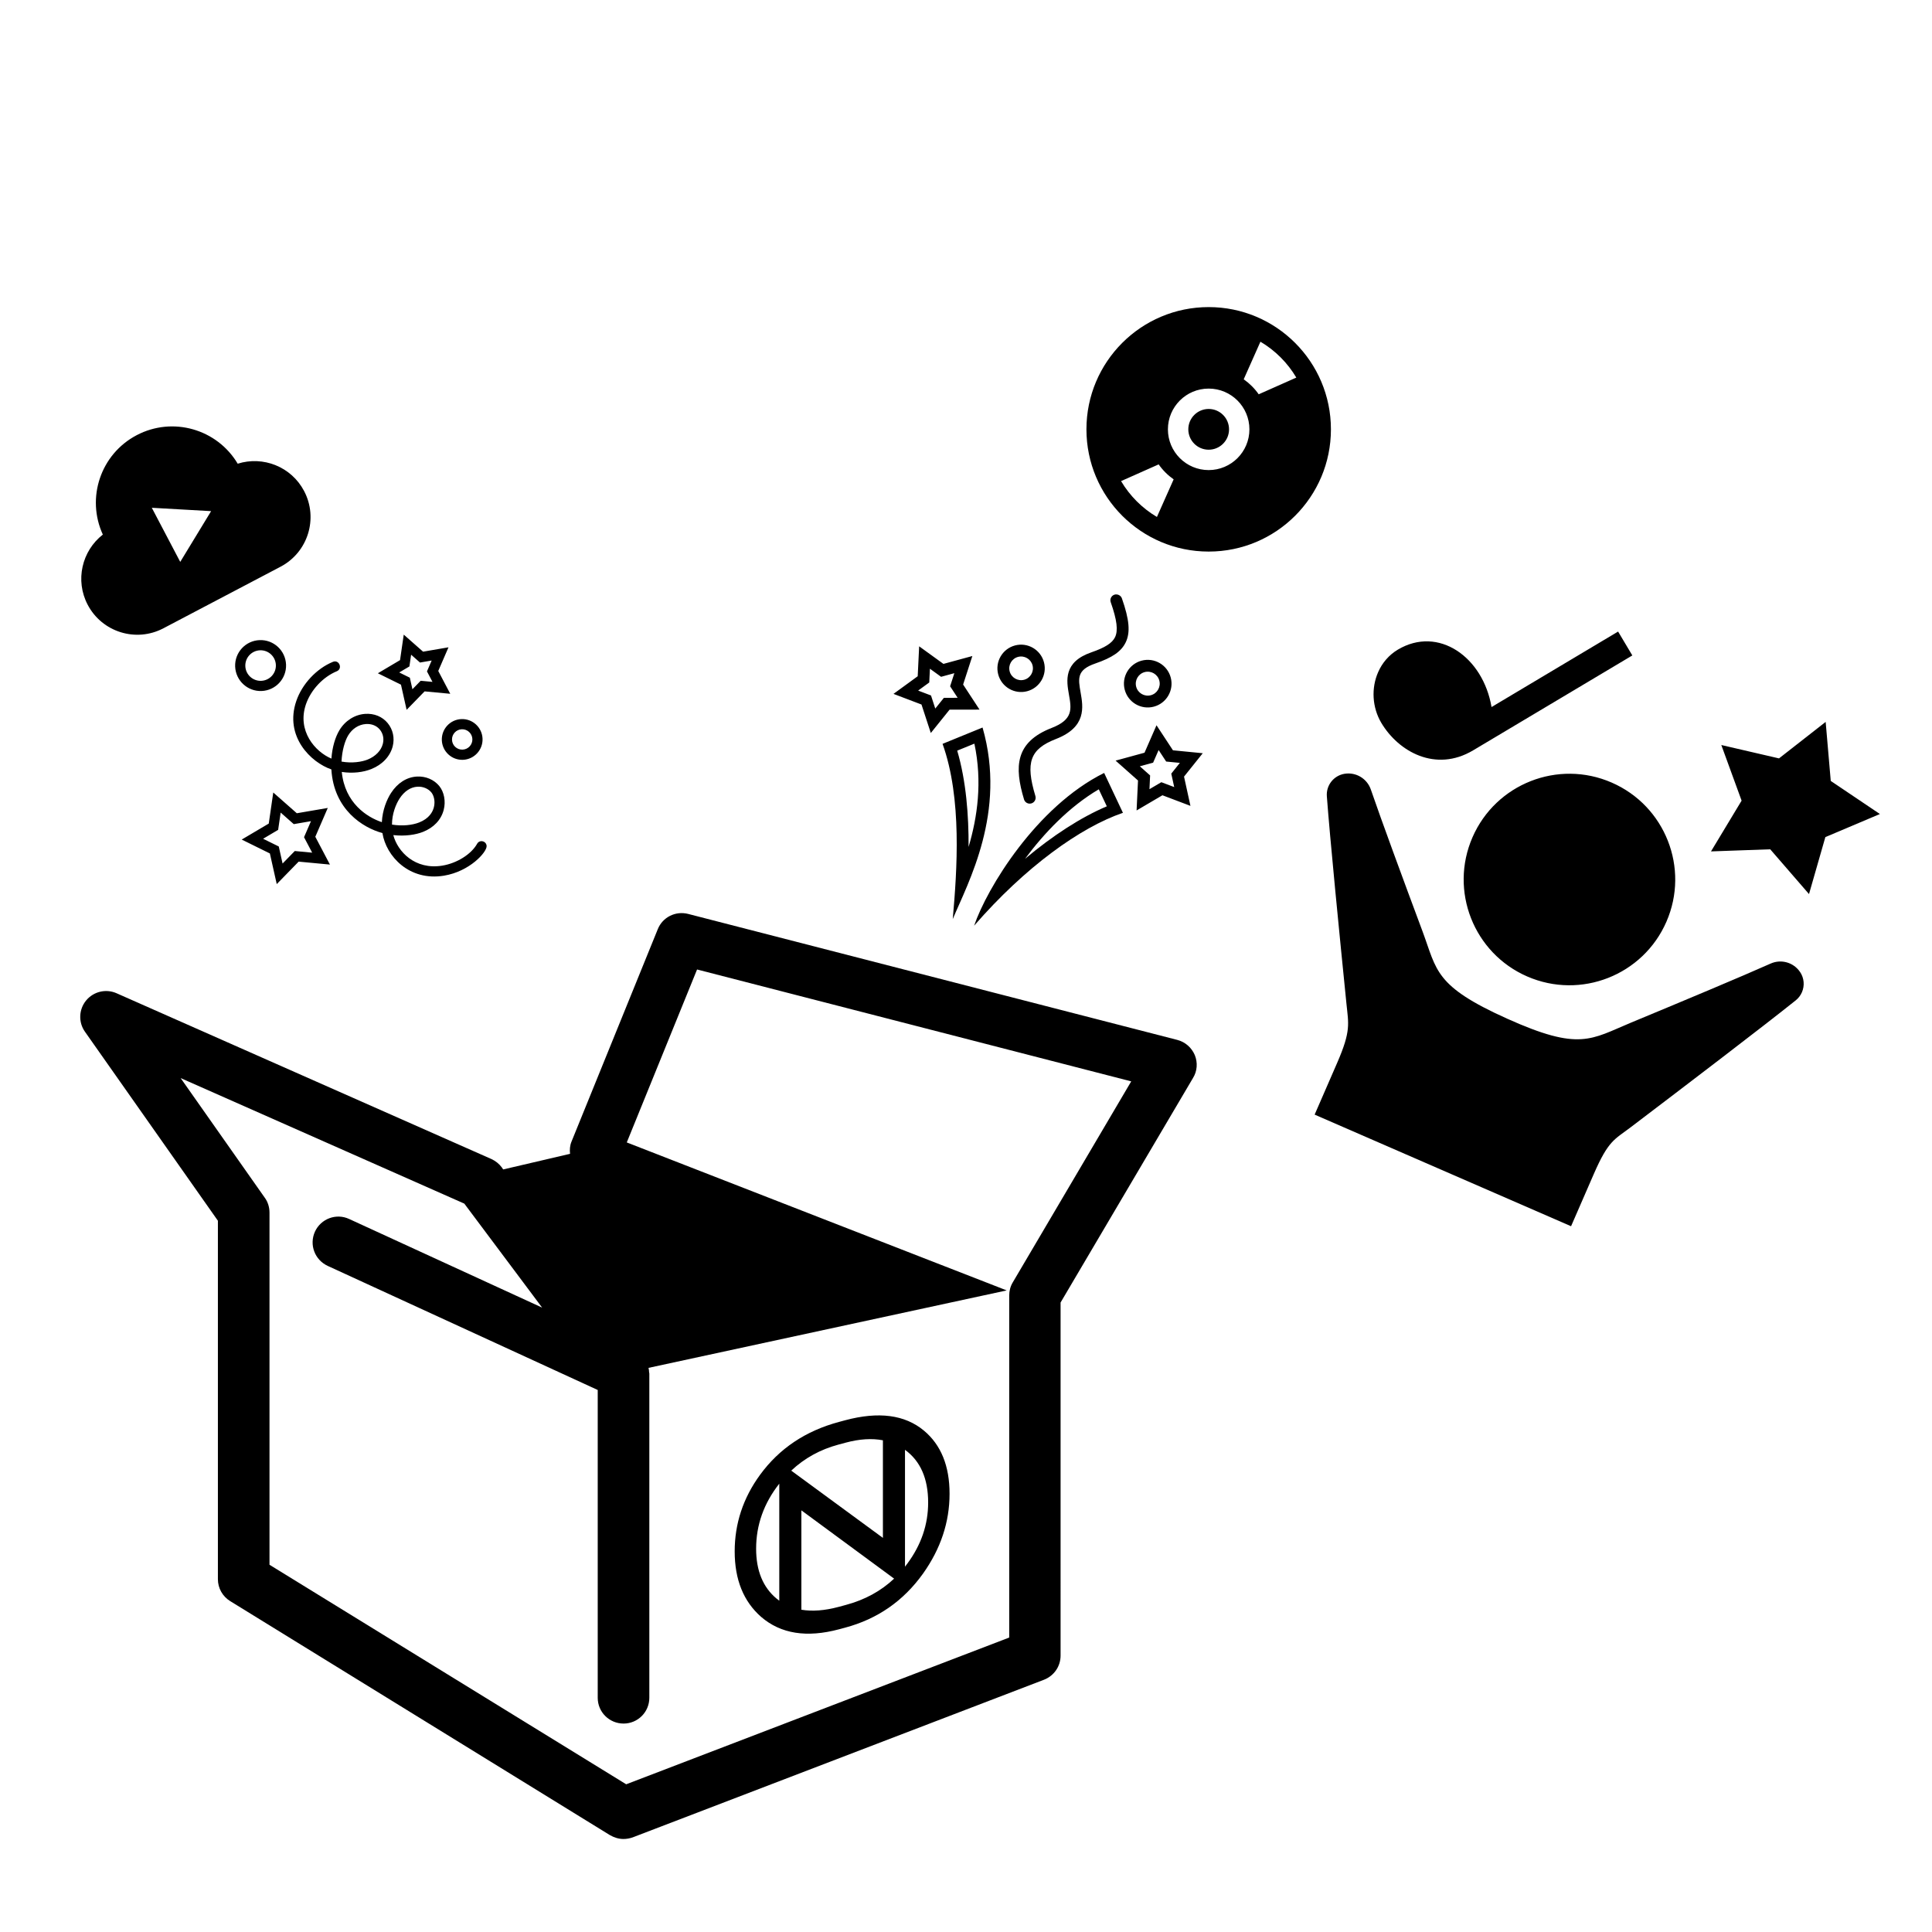<?xml version="1.0" encoding="utf-8"?>
<!-- Generator: Adobe Illustrator 16.0.3, SVG Export Plug-In . SVG Version: 6.00 Build 0)  -->
<!DOCTYPE svg PUBLIC "-//W3C//DTD SVG 1.1//EN" "http://www.w3.org/Graphics/SVG/1.1/DTD/svg11.dtd">
<svg version="1.1" id="Layer_1" xmlns="http://www.w3.org/2000/svg" xmlns:xlink="http://www.w3.org/1999/xlink" x="0px" y="0px"
	 width="220px" height="220px" viewBox="0 0 220 220" enable-background="new 0 0 220 220" xml:space="preserve">
<path d="M139.953,48.889c0,1.28-1.039,2.32-2.319,2.32s-2.319-1.04-2.319-2.32c0-1.28,1.039-2.32,2.319-2.32
	S139.953,47.609,139.953,48.889z M151.555,48.889c0,7.687-6.234,13.919-13.921,13.919c-7.688,0-13.92-6.232-13.92-13.919
	c0-7.688,6.231-13.92,13.92-13.92C145.32,34.969,151.555,41.201,151.555,48.889z M133.645,54.586
	c-0.664-0.466-1.242-1.042-1.707-1.706l-4.28,1.903c0.995,1.682,2.401,3.088,4.083,4.084L133.645,54.586z M142.273,48.889
	c0-2.563-2.078-4.64-4.641-4.64s-4.64,2.078-4.64,4.64s2.077,4.64,4.64,4.64S142.273,51.451,142.273,48.889z M147.613,42.996
	c-0.997-1.683-2.402-3.089-4.086-4.085l-1.904,4.281c0.664,0.466,1.242,1.043,1.708,1.707L147.613,42.996z"/>
<path d="M27.068,52.802c-2.349-3.943-7.393-5.408-11.506-3.246c-4.113,2.162-5.766,7.147-3.852,11.318
	c-2.389,1.863-3.182,5.219-1.724,7.993c1.639,3.118,5.498,4.318,8.616,2.68l13.348-7.016c3.119-1.64,4.318-5.498,2.679-8.616
	C33.171,53.14,29.958,51.89,27.068,52.802z M20.524,63.984l-3.238-6.162l6.754,0.383L20.524,63.984z"/>
<path d="M50.312,84.291c0.049,1.279,1.127,2.279,2.406,2.23c1.279-0.049,2.279-1.127,2.23-2.406
	c-0.049-1.279-1.127-2.279-2.406-2.231C51.264,81.932,50.264,83.011,50.312,84.291z M55.413,96.344
	c0.026,0.692-1.926,2.893-4.869,3.373c-3.938,0.644-6.576-2.214-6.997-4.856c-2.223-0.597-5.539-2.662-5.814-7.247
	c-2.33-0.792-5.374-3.753-3.993-7.789c0.661-1.938,2.298-3.688,4.168-4.459c0.712-0.295,1.15,0.781,0.443,1.071
	c-1.575,0.652-2.954,2.128-3.515,3.764c-1.034,3.03,1.055,5.41,2.903,6.183c0.09-1.288,0.435-2.445,0.91-3.233
	c0.648-1.079,1.74-1.775,2.919-1.86c1.03-0.076,1.97,0.308,2.579,1.052c0.604,0.735,0.81,1.7,0.57,2.646
	c-0.29,1.132-1.17,2.074-2.42,2.58c-0.908,0.368-2.124,0.527-3.378,0.334c0.35,3.543,2.874,5.157,4.562,5.719
	c0.066-1.373,0.567-2.588,1.049-3.328c0.741-1.142,1.788-1.804,2.945-1.866c0.995-0.056,1.944,0.347,2.543,1.075
	c0.56,0.686,0.761,1.754,0.506,2.725c-0.292,1.126-1.131,2.017-2.362,2.503c-0.828,0.327-2.043,0.513-3.376,0.365
	c0.491,1.874,2.467,3.983,5.571,3.477c1.671-0.272,3.303-1.295,3.972-2.489C54.611,95.572,55.392,95.761,55.413,96.344z
	 M53.79,84.158c0.023,0.641-0.476,1.179-1.115,1.203c-0.64,0.024-1.181-0.474-1.204-1.115c-0.024-0.641,0.476-1.179,1.114-1.203
	C53.226,83.019,53.765,83.518,53.79,84.158z M45.553,75.17l0.422-2.904l2.201,1.941l2.895-0.497l-1.166,2.694l1.366,2.598
	l-2.922-0.274l-2.047,2.102l-0.643-2.866l-2.631-1.298L45.553,75.17z M46.67,77.171l0.294,1.315l0.941-0.966l1.342,0.127
	l-0.627-1.194l0.535-1.238l-1.329,0.229l-1.011-0.891l-0.194,1.335l-1.16,0.686L46.67,77.171z M44.637,93.899
	c1.195,0.19,2.315,0.062,3.1-0.247c1.125-0.447,1.527-1.181,1.666-1.717c0.185-0.708-0.01-1.365-0.281-1.699
	c-0.359-0.438-0.966-0.688-1.58-0.652c-0.782,0.041-1.506,0.519-2.039,1.342C45.079,91.577,44.635,92.677,44.637,93.899z
	 M38.889,86.722c1.189,0.215,2.312,0.039,2.974-0.229c0.904-0.368,1.535-1.02,1.731-1.791c0.15-0.588,0.025-1.177-0.342-1.623
	c-0.366-0.449-0.948-0.679-1.598-0.632c-0.815,0.059-1.55,0.534-2.01,1.301C39.279,84.356,38.946,85.455,38.889,86.722z
	 M30.604,93.782l0.513-3.539l2.682,2.363l3.525-0.604l-1.419,3.282l1.665,3.166l-3.562-0.335l-2.495,2.56l-0.782-3.49l-3.207-1.582
	L30.604,93.782z M31.744,96.391l0.434,1.94l1.389-1.425l1.98,0.188l-0.926-1.761l0.79-1.825l-1.959,0.337l-1.493-1.316l-0.287,1.969
	l-1.711,1.012L31.744,96.391z M26.777,75.898c0.061,1.599,1.408,2.849,3.009,2.788c1.598-0.061,2.848-1.409,2.787-3.007
	c-0.062-1.6-1.408-2.849-3.009-2.788C27.965,72.951,26.716,74.298,26.777,75.898z M31.414,75.722
	c0.037,0.96-0.713,1.768-1.673,1.805c-0.959,0.036-1.769-0.713-1.805-1.672c-0.036-0.96,0.712-1.769,1.673-1.805
	C30.569,74.013,31.376,74.762,31.414,75.722z"/>
<path d="M178.9,139.633l-29.2-12.709l2.579-5.927c1.578-3.63,1.273-4.407,1.045-6.683c-0.797-7.876-1.891-18.979-2.234-23.644
	c-0.092-1.25,0.782-2.355,2.018-2.559h0.006c1.299-0.209,2.559,0.551,2.986,1.795c1.166,3.408,3.703,10.297,5.898,16.182
	c1.641,4.419,1.343,6.188,9.623,9.91c8.275,3.722,9.523,2.354,14.143,0.435c5.805-2.408,12.573-5.242,15.862-6.71
	c1.202-0.537,2.616-0.131,3.351,0.964h0.004c0.468,0.699,0.524,1.56,0.213,2.289c-0.153,0.353-0.389,0.68-0.709,0.934
	c-3.649,2.926-12.52,9.689-18.824,14.475c-1.824,1.385-2.501,1.461-4.18,5.317L178.9,139.633z M183.521,89.111
	c6.098,2.653,8.892,9.75,6.237,15.847c-2.655,6.094-9.752,8.888-15.85,6.235c-6.095-2.652-8.888-9.75-6.235-15.846
	C170.327,89.25,177.424,86.456,183.521,89.111z M185.876,74.636l-1.62-2.719l-14.412,8.596c-0.964-5.692-6.045-9.294-10.671-6.537
	c-1.032,0.619-1.782,1.518-2.235,2.549c-0.807,1.814-0.695,4.025,0.356,5.793c1.962,3.294,6.199,5.656,10.442,3.132L185.876,74.636z
	 M207.891,82.204l0.58,6.722l5.596,3.768l-6.211,2.629l-1.861,6.486l-4.417-5.099l-6.744,0.241l3.485-5.781l-2.311-6.334l6.57,1.523
	L207.891,82.204z"/>
<path d="M110.723,74.703l0.006-0.001L110.723,74.703z M104.666,73.598l-0.165,3.407l-2.758,2.009l3.189,1.211l1.06,3.244
	l2.138-2.659l3.411-0.006l-1.869-2.854l1.051-3.247l-3.292,0.896L104.666,73.598L104.666,73.598z M105.892,76.149l1.27,0.92
	l1.511-0.412l-0.482,1.491l0.858,1.313l-1.566,0.002l-0.982,1.222l-0.486-1.49l-1.466-0.557l1.267-0.923L105.892,76.149z
	 M111.885,82.844l-4.554,1.859c2.231,6.227,1.651,14.382,1.161,19.956C110.23,100.5,114.656,92.495,111.885,82.844 M110.955,84.68
	c0.927,4.368,0.339,8.385-0.66,11.76c0.015-3.579-0.272-7.485-1.295-10.963L110.955,84.68z M131.693,82.587l-1.365,3.126l-3.293,0.9
	l2.552,2.265l-0.162,3.409l2.944-1.729l3.189,1.208l-0.73-3.332l2.132-2.663l-3.394-0.333L131.693,82.587z M131.934,85.408
	l0.859,1.31l1.561,0.152l-0.979,1.224l0.334,1.531l-1.464-0.555l-1.354,0.795l0.074-1.566l-1.172-1.041l1.514-0.411L131.934,85.408z
	 M125.73,88.016c-7.729,3.837-13.351,13.125-14.805,17.394c5.809-6.69,12.12-11.208,16.946-12.854L125.73,88.016z M125.122,89.88
	l0.913,1.937c-2.93,1.242-6.135,3.31-9.311,5.976C118.908,94.848,121.762,91.859,125.122,89.88 M117.45,91.484
	c0.356-0.108,0.559-0.484,0.452-0.839c-1.155-3.831-0.608-5.348,2.339-6.493c3.501-1.361,3.102-3.639,2.809-5.3
	c-0.28-1.599-0.45-2.563,1.656-3.292c1.974-0.679,2.979-1.378,3.479-2.413c0.547-1.129,0.42-2.581-0.434-5.015
	c-0.124-0.351-0.534-0.521-0.857-0.413c-0.354,0.124-0.537,0.509-0.412,0.859c0.711,2.03,0.856,3.221,0.49,3.98
	c-0.324,0.669-1.133,1.185-2.705,1.727c-3.195,1.103-2.82,3.24-2.547,4.8c0.293,1.654,0.502,2.849-1.968,3.808
	c-4.157,1.616-4.263,4.422-3.144,8.138c0.104,0.35,0.468,0.551,0.817,0.458L117.45,91.484z M115.584,73.498
	c-1.439,0.381-2.298,1.857-1.917,3.296s1.858,2.298,3.296,1.917s2.297-1.857,1.916-3.296S117.021,73.117,115.584,73.498
	 M115.93,74.801c0.717-0.19,1.457,0.239,1.646,0.958c0.189,0.718-0.24,1.458-0.957,1.648c-0.719,0.19-1.459-0.24-1.648-0.958
	C114.779,75.73,115.211,74.991,115.93,74.801 M130.003,75.228c-1.448,0.383-2.312,1.869-1.928,3.315
	c0.383,1.446,1.866,2.31,3.313,1.926c1.445-0.383,2.31-1.867,1.926-3.313C132.934,75.709,131.447,74.846,130.003,75.228
	 M130.348,76.531c0.726-0.192,1.473,0.242,1.666,0.97c0.19,0.726-0.242,1.474-0.969,1.666c-0.729,0.192-1.477-0.243-1.667-0.968
	C129.186,77.471,129.62,76.724,130.348,76.531"/>
<g>
	<g>
		<path d="M136.053,120.143c-0.363-0.854-1.09-1.49-1.984-1.725l-55.716-14.35c-1.441-0.362-2.906,0.378-3.451,1.74l-9.821,24.181
			c-0.194,0.467-0.22,0.934-0.169,1.399l-7.614,1.777l-0.169-0.247c-0.298-0.401-0.713-0.726-1.167-0.935L13.267,113.1
			c-1.207-0.531-2.621-0.195-3.464,0.83c-0.831,1.012-0.895,2.477-0.129,3.555l15.138,21.521v40.824
			c0,1.013,0.532,1.959,1.402,2.493l43.237,26.645c0.479,0.272,0.998,0.441,1.544,0.441c0.35,0,0.712-0.065,1.05-0.184
			l46.846-17.955c1.141-0.451,1.879-1.527,1.879-2.748V148.32l15.073-25.557C136.338,121.973,136.402,120.999,136.053,120.143z
			 M115.32,146.036c-0.271,0.453-0.399,0.973-0.399,1.491v38.943L71.306,203.18l-40.618-24.998v-40.099
			c0-0.608-0.181-1.207-0.531-1.687l-9.587-13.633l32.302,14.295l8.86,11.842l-21.975-10.092c-1.479-0.688-3.218-0.025-3.893,1.44
			c-0.675,1.492-0.026,3.217,1.454,3.903l30.745,14.129v35.051c0,1.636,1.323,2.934,2.945,2.934c1.621,0,2.932-1.312,2.932-2.934
			v-36.881l0,0V156.4c0-0.053-0.026-0.092-0.026-0.133c0-0.168-0.026-0.322-0.066-0.506l40.787-8.82L71.372,130.09l8.004-19.693
			l49.438,12.74L115.32,146.036z"/>
	</g>
	<path d="M105.207,162.905c-2.168-1.805-5.156-2.198-8.968-1.177l-0.688,0.185c-3.811,1.021-6.811,3.028-9,6.023
		c-1.928,2.641-2.891,5.55-2.891,8.724c0,3.219,1.008,5.708,3.022,7.467c2.233,1.921,5.19,2.387,8.868,1.401l0.689-0.185
		c3.679-0.986,6.636-3.036,8.867-6.154c2.016-2.838,3.022-5.867,3.022-9.086C108.13,166.93,107.156,164.53,105.207,162.905z
		 M96.31,164.275c1.569-0.421,2.978-0.508,4.228-0.266v11.112L90.1,167.463c1.514-1.421,3.308-2.41,5.383-2.966L96.31,164.275z
		 M86.101,176.354c0-2.704,0.88-5.174,2.637-7.405v13.325c-0.105-0.076-0.208-0.156-0.31-0.239
		C86.876,180.743,86.101,178.849,86.101,176.354z M95.482,182.982c-1.588,0.425-2.994,0.527-4.228,0.32v-11.316l10.56,7.775
		c-1.498,1.416-3.332,2.416-5.506,2.999L95.482,182.982L95.482,182.982z M103.325,178.043c-0.09,0.122-0.18,0.239-0.272,0.357
		v-13.307c1.758,1.275,2.637,3.277,2.637,6.011C105.689,173.6,104.9,175.913,103.325,178.043z"/>
</g>
</svg>
